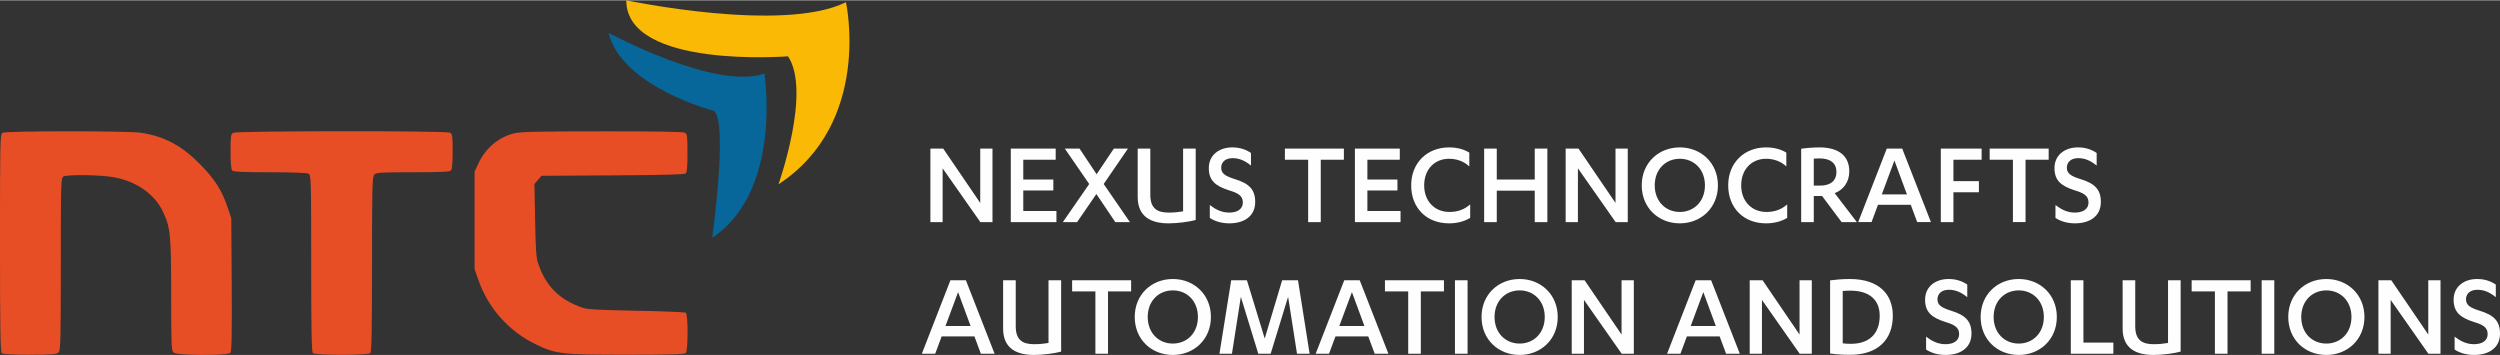 <?xml version="1.0" encoding="UTF-8"?>
<svg xmlns="http://www.w3.org/2000/svg" xmlns:xlink="http://www.w3.org/1999/xlink" xmlns:xodm="http://www.corel.com/coreldraw/odm/2003" xml:space="preserve" width="1879px" height="267px" version="1.1" style="shape-rendering:geometricPrecision; text-rendering:geometricPrecision; image-rendering:optimizeQuality; fill-rule:evenodd; clip-rule:evenodd" viewBox="0 0 2014.05 285.71">
 <rect x="0" y="0" width="2014.05" height="285.71" fill="#333333" stroke="none"/>
 <defs>
  <style type="text/css">
   
    .fil2 {fill:#FAB905}
    .fil3 {fill:#07669A}
    .fil0 {fill:#FEFEFE;fill-rule:nonzero}
    .fil1 {fill:#E84E25;fill-rule:nonzero}
   
  </style>
 </defs>
 <g id="Layer_x0020_1">
  <g id="_2718928004320">
   <path class="fil0" d="M759.9 119.5l-10.36 0 0 59.19 9.86 0 0 -43.34 30.4 43.34 9.76 0 0 -59.19 -9.86 0 0 43.75 -29.8 -43.75zm304.12 8.97l18.64 0 0 -8.97 -47.53 0 0 8.97 18.73 0 0 50.22 10.16 0 0 -50.22zm-239.65 41.25l0 -16.54 24.22 0 0 -8.77 -24.22 0 0 -15.94 26.11 0 0 -8.97 -36.17 0 0 59.19 36.77 0 0 -8.97 -26.71 0zm84.31 -50.22l-11.36 0 -13.86 20.63 -13.75 -20.63 -11.86 0 19.64 28.5 -21.23 30.69 11.46 0 15.54 -22.62 15.25 22.62 11.76 0 -21.13 -30.69 19.54 -28.5zm7.87 38.96c0,16.45 11.46,21.23 24.91,21.23 7.07,0 16.34,-1.2 21.82,-2.69l0 -57.5 -10.16 0 0 50.52c-3.49,0.6 -7.08,1 -11.66,1 -8.77,0 -14.75,-2.99 -14.75,-14.35l0 -37.17 -10.16 0 0 38.96zm58.09 16.84c3.79,2.59 9.27,4.39 15.75,4.39 11.45,0 20.82,-5.38 20.82,-17.24 0,-10.07 -4.98,-14.95 -16.54,-18.44 -7.47,-2.39 -10.86,-4.38 -10.86,-9.16 0,-4.59 3.49,-7.68 9.17,-7.68 5.68,0 10.16,2.2 14.84,5.98l0 -10.16c-3.98,-2.69 -8.77,-4.48 -15.14,-4.48 -10.17,0 -18.84,5.88 -18.84,16.64 0,9.96 5.18,14.45 16.55,18.03 6.57,2 10.86,4.09 10.86,9.57 0,5.98 -5.09,8.27 -10.96,8.27 -6.28,0 -11.07,-2.59 -15.65,-6.08l0 10.36zm126.95 -5.58l0 -16.54 24.22 0 0 -8.77 -24.22 0 0 -15.94 26.11 0 0 -8.97 -36.17 0 0 59.19 36.77 0 0 -8.97 -26.71 0zm82.11 -47.03c-4.78,-2.89 -10.26,-4.18 -16.34,-4.18 -17.64,0 -30.49,12.45 -30.49,30.59 0,18.03 12.25,30.59 30.49,30.59 6.08,0 11.86,-1.3 17.04,-4.39l0 -10.86c-4.69,4.09 -10.07,6.08 -16.74,6.08 -11.56,0 -20.33,-8.37 -20.33,-21.42 0,-12.86 8.37,-21.43 20.03,-21.43 6.58,0 12.25,2.29 16.34,6.18l0 -11.16zm52.71 21.72l-30.59 0 0 -24.91 -10.16 0 0 59.19 10.16 0 0 -25.31 30.59 0 0 25.31 10.17 0 0 -59.19 -10.17 0 0 24.91zm35.28 -24.91l-10.37 0 0 59.19 9.87 0 0 -43.34 30.39 43.34 9.77 0 0 -59.19 -9.87 0 0 43.75 -29.79 -43.75zm50.92 29.6c0,18.13 13.55,30.59 30.69,30.59 17.04,0 30.69,-12.46 30.69,-30.59 0,-18.14 -13.65,-30.59 -30.69,-30.59 -17.14,0 -30.69,12.45 -30.69,30.59zm50.92 0c0,12.95 -8.87,21.42 -20.23,21.42 -11.36,0 -20.23,-8.47 -20.23,-21.42 0,-12.96 8.87,-21.43 20.23,-21.43 11.36,0 20.23,8.47 20.23,21.43zm65.56 -26.41c-4.78,-2.89 -10.26,-4.18 -16.34,-4.18 -17.64,0 -30.49,12.45 -30.49,30.59 0,18.03 12.26,30.59 30.49,30.59 6.08,0 11.86,-1.3 17.04,-4.39l0 -10.86c-4.68,4.09 -10.06,6.08 -16.74,6.08 -11.56,0 -20.33,-8.37 -20.33,-21.42 0,-12.86 8.37,-21.43 20.03,-21.43 6.58,0 12.26,2.29 16.34,6.18l0 -11.16zm22.12 34.97l6.68 0 15.74 21.03 12.26 0 -17.84 -23.32c6.88,-2.59 11.76,-8.86 11.76,-17.53 0,-12.46 -8.47,-19.33 -24.01,-19.33 -4.78,0 -11.16,0.49 -14.75,1.09l0 59.09 10.16 0 0 -21.03zm0 -30.09c1.1,-0.1 3.39,-0.19 4.59,-0.19 8.97,0 13.65,3.98 13.65,10.76 0,7.67 -5.18,11.16 -13.25,11.16l-4.99 0 0 -21.73zm83.31 51.12l11.06 0 -23.12 -59.19 -12.46 0 -23.01 59.19 10.76 0 5.18 -13.95 26.41 0 5.18 13.95zm-18.34 -49.62l10.07 27.3 -20.23 0 10.16 -27.3zm47.53 49.62l0 -24.01 20.53 0 0 -8.97 -20.53 0 0 -17.24 22.72 0 0 -8.97 -32.88 0 0 59.19 10.16 0zm58.1 -50.22l18.63 0 0 -8.97 -47.53 0 0 8.97 18.73 0 0 50.22 10.17 0 0 -50.22zm24.11 46.83c3.79,2.59 9.27,4.39 15.75,4.39 11.46,0 20.82,-5.38 20.82,-17.24 0,-10.07 -4.98,-14.95 -16.54,-18.44 -7.47,-2.39 -10.86,-4.38 -10.86,-9.16 0,-4.59 3.49,-7.68 9.17,-7.68 5.68,0 10.16,2.2 14.85,5.98l0 -10.16c-3.99,-2.69 -8.77,-4.48 -15.15,-4.48 -10.16,0 -18.83,5.88 -18.83,16.64 0,9.96 5.18,14.45 16.54,18.03 6.58,2 10.86,4.09 10.86,9.57 0,5.98 -5.08,8.27 -10.96,8.27 -6.28,0 -11.06,-2.59 -15.65,-6.08l0 10.36z"></path>
   <path class="fil0" d="M790.19 284.72l11.07 0 -23.12 -59.19 -12.46 0 -23.02 59.19 10.76 0 5.19 -13.95 26.4 0 5.18 13.95zm-18.33 -49.63l10.06 27.3 -20.22 0 10.16 -27.3zm618.7 49.63l11.07 0 -23.12 -59.19 -12.46 0 -23.02 59.19 10.76 0 5.19 -13.95 26.4 0 5.18 13.95zm-18.33 -49.63l10.06 27.3 -20.22 0 10.16 -27.3zm179.46 46.24c3.79,2.59 9.27,4.38 15.75,4.38 11.45,0 20.82,-5.38 20.82,-17.24 0,-10.06 -4.98,-14.94 -16.54,-18.43 -7.47,-2.39 -10.86,-4.39 -10.86,-9.17 0,-4.58 3.49,-7.67 9.17,-7.67 5.68,0 10.16,2.19 14.84,5.98l0 -10.17c-3.98,-2.69 -8.76,-4.48 -15.14,-4.48 -10.17,0 -18.84,5.88 -18.84,16.64 0,9.96 5.18,14.45 16.55,18.04 6.57,1.99 10.86,4.08 10.86,9.56 0,5.98 -5.09,8.27 -10.96,8.27 -6.28,0 -11.06,-2.59 -15.65,-6.08l0 10.37zm-743.56 -16.84c0,16.44 11.46,21.22 24.91,21.22 7.08,0 16.35,-1.19 21.83,-2.69l0 -57.49 -10.17 0 0 50.52c-3.49,0.6 -7.07,0.99 -11.66,0.99 -8.76,0 -14.74,-2.99 -14.74,-14.35l0 -37.16 -10.17 0 0 38.96zm84.5 -30l18.63 0 0 -8.96 -47.53 0 0 8.96 18.74 0 0 50.23 10.16 0 0 -50.23zm21.53 20.63c0,18.14 13.55,30.59 30.69,30.59 17.04,0 30.69,-12.45 30.69,-30.59 0,-18.13 -13.65,-30.59 -30.69,-30.59 -17.14,0 -30.69,12.46 -30.69,30.59zm50.91 0c0,12.96 -8.86,21.42 -20.22,21.42 -11.36,0 -20.23,-8.46 -20.23,-21.42 0,-12.95 8.87,-21.42 20.23,-21.42 11.36,0 20.22,8.47 20.22,21.42zm58.6 29.6l14.05 -45.84 7.17 45.84 10.16 0 -9.36 -59.19 -12.76 0 -14.05 46.93 -14.34 -46.93 -12.66 0 -9.47 59.19 10.07 0 7.17 -45.84 14.05 45.84 9.97 0zm83.8 0l11.06 0 -23.12 -59.19 -12.45 0 -23.02 59.19 10.76 0 5.18 -13.95 26.41 0 5.18 13.95zm-18.34 -49.63l10.07 27.3 -20.23 0 10.16 -27.3zm55.51 -0.6l18.63 0 0 -8.96 -47.53 0 0 8.96 18.73 0 0 50.23 10.17 0 0 -50.23zm37.66 -8.96l-10.16 0 0 59.19 10.16 0 0 -59.19zm11.26 29.59c0,18.14 13.56,30.59 30.7,30.59 17.03,0 30.69,-12.45 30.69,-30.59 0,-18.13 -13.66,-30.59 -30.69,-30.59 -17.14,0 -30.7,12.46 -30.7,30.59zm50.92 0c0,12.96 -8.87,21.42 -20.22,21.42 -11.37,0 -20.23,-8.46 -20.23,-21.42 0,-12.95 8.86,-21.42 20.23,-21.42 11.35,0 20.22,8.47 20.22,21.42zm32.09 -29.59l-10.36 0 0 59.19 9.86 0 0 -43.35 30.39 43.35 9.77 0 0 -59.19 -9.87 0 0 43.74 -29.79 -43.74zm143.39 0l-10.36 0 0 59.19 9.86 0 0 -43.35 30.39 43.35 9.77 0 0 -59.19 -9.87 0 0 43.74 -29.79 -43.74zm54.41 58.99c4.38,0.69 9.96,1.09 15.94,1.09 22.92,0 34.58,-12.55 34.58,-31.49 0,-17.33 -11.16,-29.59 -34.78,-29.59 -5.38,0 -11.36,0.5 -15.74,1.09l0 58.9zm10.16 -50.33c1.99,-0.19 4.09,-0.29 5.98,-0.29 15.64,0 23.81,7.47 23.81,20.22 0,15.45 -9.46,22.62 -23.11,22.62 -2.2,0 -4.49,-0.09 -6.68,-0.39l0 -42.16zm111.11 20.93c0,18.14 13.55,30.59 30.69,30.59 17.04,0 30.69,-12.45 30.69,-30.59 0,-18.13 -13.65,-30.59 -30.69,-30.59 -17.14,0 -30.69,12.46 -30.69,30.59zm50.92 0c0,12.96 -8.87,21.42 -20.23,21.42 -11.36,0 -20.23,-8.46 -20.23,-21.42 0,-12.95 8.87,-21.42 20.23,-21.42 11.36,0 20.23,8.47 20.23,21.42zm21.72 29.6l34.28 0 0 -8.97 -24.12 0 0 -50.22 -10.16 0 0 59.19zm41.75 -20.23c0,16.44 11.46,21.22 24.91,21.22 7.08,0 16.34,-1.19 21.82,-2.69l0 -57.49 -10.16 0 0 50.52c-3.49,0.6 -7.07,0.99 -11.66,0.99 -8.77,0 -14.75,-2.99 -14.75,-14.35l0 -37.16 -10.16 0 0 38.96zm84.5 -30l18.63 0 0 -8.96 -47.53 0 0 8.96 18.74 0 0 50.23 10.16 0 0 -50.23zm37.67 -8.96l-10.17 0 0 59.19 10.17 0 0 -59.19zm11.26 29.59c0,18.14 13.55,30.59 30.69,30.59 17.04,0 30.69,-12.45 30.69,-30.59 0,-18.13 -13.65,-30.59 -30.69,-30.59 -17.14,0 -30.69,12.46 -30.69,30.59zm50.92 0c0,12.96 -8.87,21.42 -20.23,21.42 -11.36,0 -20.23,-8.46 -20.23,-21.42 0,-12.95 8.87,-21.42 20.23,-21.42 11.36,0 20.23,8.47 20.23,21.42zm32.08 -29.59l-10.36 0 0 59.19 9.86 0 0 -43.35 30.39 43.35 9.77 0 0 -59.19 -9.86 0 0 43.74 -29.8 -43.74zm51.02 55.8c3.79,2.59 9.27,4.38 15.74,4.38 11.46,0 20.83,-5.38 20.83,-17.24 0,-10.06 -4.98,-14.94 -16.54,-18.43 -7.47,-2.39 -10.86,-4.39 -10.86,-9.17 0,-4.58 3.49,-7.67 9.17,-7.67 5.68,0 10.16,2.19 14.84,5.98l0 -10.17c-3.98,-2.69 -8.77,-4.48 -15.14,-4.48 -10.17,0 -18.84,5.88 -18.84,16.64 0,9.96 5.18,14.45 16.54,18.04 6.58,1.99 10.87,4.08 10.87,9.56 0,5.98 -5.09,8.27 -10.96,8.27 -6.28,0 -11.07,-2.59 -15.65,-6.08l0 10.37z"></path>
   <path class="fil1" d="M2.05 106.74c-1.94,1.02 -2.05,6.49 -2.05,88.54 0,66.55 0.34,87.86 1.37,88.89 0.91,0.91 7.63,1.37 22.68,1.37 17.89,0 21.65,-0.35 23.13,-1.83 1.6,-1.59 1.82,-9.57 1.82,-71.11 0,-67.46 0.12,-69.51 2.17,-70.65 3.19,-1.71 29.86,-1.37 40.34,0.57 18.12,3.19 32.93,13.44 39.66,27.58 6.15,12.87 6.72,18.12 6.72,67.23 0,38.98 0.23,44.9 1.83,46.38 2.5,2.51 43.87,2.74 45.92,0.23 1.03,-1.25 1.25,-15.27 1.03,-55.04l-0.35 -53.33 -3.07 -9.12c-4.56,-13.45 -10.49,-22.68 -22,-34.3 -14.81,-15.05 -28.6,-22.45 -47.4,-25.41 -9.69,-1.6 -109.18,-1.6 -111.8,0l0 0z"></path>
   <path class="fil1" d="M187.81 106.74c-1.83,1.02 -2.06,2.96 -2.06,15.04 0,9.34 0.46,14.47 1.37,15.38 1.03,1.03 9.35,1.37 30.31,1.37 17.67,0 29.75,0.46 31.12,1.14 2.05,1.14 2.16,3.19 2.16,72.14 0,53.67 0.34,71.33 1.37,72.36 1.94,1.94 44.33,1.94 46.27,0 1.02,-1.03 1.36,-18.58 1.36,-71.68 0,-62.45 0.23,-70.54 1.83,-72.14 1.48,-1.59 5.92,-1.82 31.11,-1.82 21.2,0 29.63,-0.34 30.65,-1.37 0.92,-0.91 1.37,-6.04 1.37,-15.38 0,-12.65 -0.23,-14.02 -2.16,-15.16 -3.08,-1.59 -171.97,-1.48 -174.7,0.12l0 0z"></path>
   <path class="fil1" d="M413.67 107.3c-12.42,3.31 -22.67,12.08 -28.26,24.16l-3.07 6.5 0 39.32 0 39.31 3.19 9.12c7.97,22.45 24.38,40.91 45.81,51.28 16.52,8.09 20.97,8.55 73.84,8.55 34.19,0 46.27,-0.35 47.3,-1.37 1.93,-1.94 1.93,-31.23 0,-32.48 -0.8,-0.45 -18.69,-1.25 -39.66,-1.59 -30.31,-0.58 -39.2,-1.03 -43.42,-2.4 -18.8,-6.49 -29.74,-17.32 -36.01,-36.12 -1.37,-3.99 -1.94,-12.08 -2.28,-34.42l-0.57 -29.17 2.85 -3.31 2.85 -3.3 57.32 -0.34c39.43,-0.23 57.78,-0.69 58.8,-1.49 1.14,-1.02 1.48,-5.35 1.48,-16.52 0,-13.9 -0.22,-15.27 -2.16,-16.41 -1.48,-0.68 -24.39,-1.14 -67.01,-1.03 -53.22,0 -65.87,0.35 -71,1.71l0 0z"></path>
   <path class="fil2" d="M504.53 0c0,0 126.2,26.68 176.99,1.54 0,0 21.54,96.96 -54.38,146.72 0,0 26.68,-74.9 7.69,-103.12 0,0 -130.3,10.26 -130.3,-45.14z"></path>
   <path class="fil3" d="M490.17 26.16c0,0 86.18,46.69 125.68,32.84 0,0 14.88,94.39 -42.06,132.35 0,0 12.94,-93.66 1.3,-102.31 0,0 -74,-19.1 -84.92,-62.88z"></path>
  </g>
 </g>
</svg>
